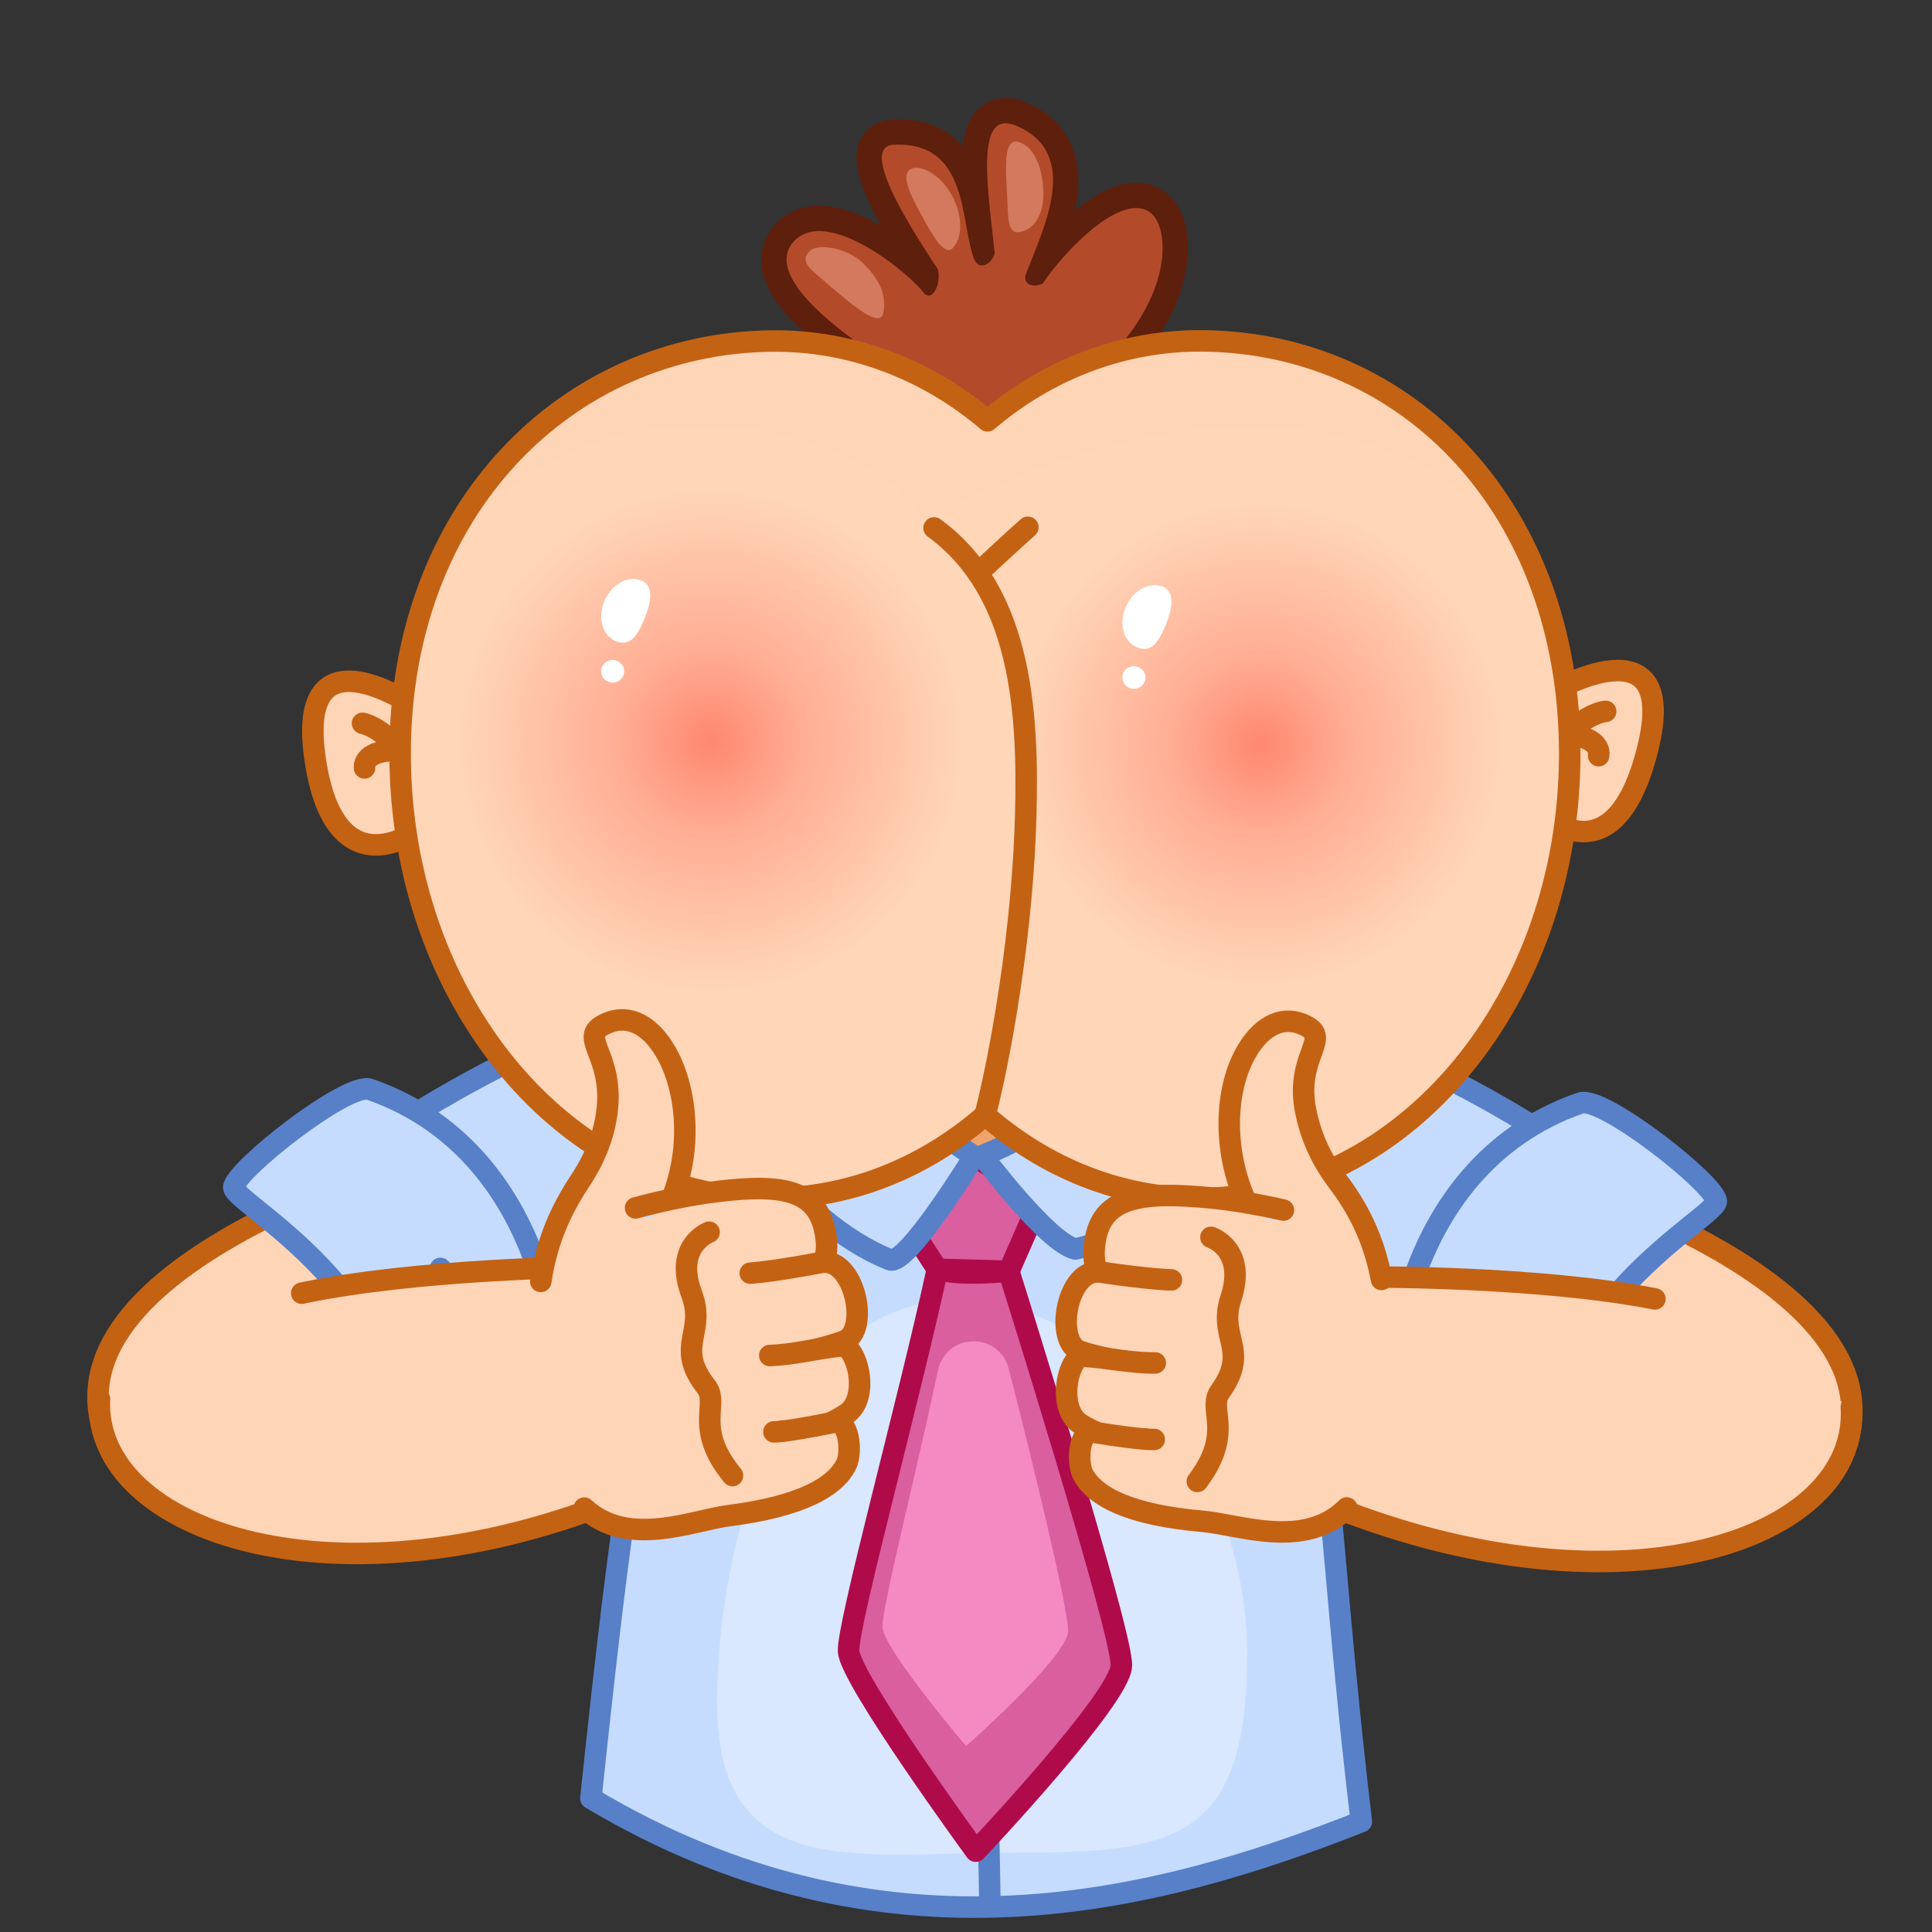 <svg xmlns="http://www.w3.org/2000/svg" xmlns:xlink="http://www.w3.org/1999/xlink" viewBox="0 0 512 512" width="512" height="512" preserveAspectRatio="xMidYMid meet" style="width: 100%; height: 100%; transform: translate3d(0px, 0px, 0px); content-visibility: visible;"><rect x="0" y="0" width="512" height="512" fill="#333333" stroke="none"/><defs><clipPath id="__lottie_element_248"><rect width="512" height="512" x="0" y="0"/></clipPath><radialGradient id="__lottie_element_281" spreadMethod="pad" gradientUnits="userSpaceOnUse" cx="76.786" cy="-6.956" r="67.318" fx="76.786" fy="-6.956"><stop offset="0%" stop-color="rgb(255,135,112)"/><stop offset="37%" stop-color="rgb(255,174,148)"/><stop offset="100%" stop-color="rgb(255,214,184)"/></radialGradient><radialGradient id="__lottie_element_282" spreadMethod="pad" gradientUnits="userSpaceOnUse" cx="-76.508" cy="-8.222" r="70.249" fx="-76.508" fy="-8.222"><stop offset="0%" stop-color="rgb(255,135,112)"/><stop offset="37%" stop-color="rgb(255,174,148)"/><stop offset="100%" stop-color="rgb(255,214,184)"/></radialGradient></defs><g clip-path="url(#__lottie_element_248)"><g transform="matrix(1,0,0,1,256,256)" opacity="1" style="display: block;"><g opacity="1" transform="matrix(1,0,0,1,0,0)"><path stroke-linecap="round" stroke-linejoin="miter" fill-opacity="0" stroke-miterlimit="4" stroke="rgb(249,223,33)" stroke-opacity="1" stroke-width="6" d="M0 0"/></g><g opacity="1" transform="matrix(1,0,0,1,0,0)"><path stroke-linecap="round" stroke-linejoin="miter" fill-opacity="0" stroke-miterlimit="4" stroke="rgb(249,223,33)" stroke-opacity="1" stroke-width="6" d="M0 0"/></g><g opacity="1" transform="matrix(1,0,0,1,0,0)"><path stroke-linecap="round" stroke-linejoin="miter" fill-opacity="0" stroke-miterlimit="4" stroke="rgb(249,223,33)" stroke-opacity="1" stroke-width="6" d="M0 0"/></g></g><g transform="matrix(1,0,0,1,256,256)" opacity="1" style="display: block;"><g opacity="1" transform="matrix(1,0,0,1,0,0)"><path stroke-linecap="round" stroke-linejoin="miter" fill-opacity="0" stroke-miterlimit="4" stroke="rgb(249,223,33)" stroke-opacity="1" stroke-width="6" d="M0 0"/></g><g opacity="1" transform="matrix(1,0,0,1,0,0)"><path stroke-linecap="round" stroke-linejoin="miter" fill-opacity="0" stroke-miterlimit="4" stroke="rgb(249,223,33)" stroke-opacity="1" stroke-width="6" d="M0 0"/></g><g opacity="1" transform="matrix(1,0,0,1,0,0)"><path stroke-linecap="round" stroke-linejoin="miter" fill-opacity="0" stroke-miterlimit="4" stroke="rgb(249,223,33)" stroke-opacity="1" stroke-width="6" d="M0 0"/></g></g><g transform="matrix(1,0,0,1,256,256)" opacity="1" style="display: block;"><g opacity="1" transform="matrix(1,0,0,1,0,0)"><path stroke-linecap="round" stroke-linejoin="miter" fill-opacity="0" stroke-miterlimit="4" stroke="rgb(249,223,33)" stroke-opacity="1" stroke-width="6" d="M0 0"/></g><g opacity="1" transform="matrix(1,0,0,1,0,0)"><path stroke-linecap="round" stroke-linejoin="miter" fill-opacity="0" stroke-miterlimit="4" stroke="rgb(249,223,33)" stroke-opacity="1" stroke-width="6" d="M0 0"/></g><g opacity="1" transform="matrix(1,0,0,1,0,0)"><path stroke-linecap="round" stroke-linejoin="miter" fill-opacity="0" stroke-miterlimit="4" stroke="rgb(249,223,33)" stroke-opacity="1" stroke-width="6" d="M0 0"/></g></g><g transform="matrix(1,0,0,1,256,256)" opacity="1" style="display: block;"><g opacity="1" transform="matrix(1,0,0,1,0,0)"><path stroke-linecap="round" stroke-linejoin="miter" fill-opacity="0" stroke-miterlimit="4" stroke="rgb(249,223,33)" stroke-opacity="1" stroke-width="6" d="M0 0"/></g><g opacity="1" transform="matrix(1,0,0,1,0,0)"><path stroke-linecap="round" stroke-linejoin="miter" fill-opacity="0" stroke-miterlimit="4" stroke="rgb(249,223,33)" stroke-opacity="1" stroke-width="6" d="M0 0"/></g><g opacity="1" transform="matrix(1,0,0,1,0,0)"><path stroke-linecap="round" stroke-linejoin="miter" fill-opacity="0" stroke-miterlimit="4" stroke="rgb(249,223,33)" stroke-opacity="1" stroke-width="6" d="M0 0"/></g></g><g transform="matrix(0.949,0.032,-0.032,0.949,-1.484,211.182)" opacity="1" style="display: block;"><g opacity="1" transform="matrix(1,0,0,1,85.547,160.302)"><path fill="rgb(255,213,184)" fill-opacity="1" d=" M49.261,-68.419 C49.261,-68.419 -70.547,-32.945 -48.252,17.736 C-25.958,68.418 70.547,-9.897 70.547,-9.897"/><path stroke-linecap="round" stroke-linejoin="round" fill-opacity="0" stroke="rgb(196,98,19)" stroke-opacity="1" stroke-width="6" d=" M49.261,-68.419 C49.261,-68.419 -70.547,-32.945 -48.252,17.736 C-25.958,68.418 70.547,-9.897 70.547,-9.897"/></g><g opacity="1" transform="matrix(1,0,0,1,187.293,96.677)"><path fill="rgb(198,220,255)" fill-opacity="1" d=" M37.084,17.156 C37.084,17.156 -54.196,81.677 -54.196,81.677 C-51.762,47.958 -64.311,22.801 -91.812,6.187 C-91.812,6.187 10.039,-81.677 91.813,-44.388"/><path stroke-linecap="round" stroke-linejoin="round" fill-opacity="0" stroke="rgb(87,128,200)" stroke-opacity="1" stroke-width="6" d=" M37.084,17.156 C37.084,17.156 -54.196,81.677 -54.196,81.677 C-51.762,47.958 -64.311,22.801 -91.812,6.187 C-91.812,6.187 10.039,-81.677 91.813,-44.388"/></g><g opacity="1" transform="matrix(1,0,0,1,118.298,136.8)"><path fill="rgb(198,220,255)" fill-opacity="1" d=" M-47.854,-30.118 C-47.877,-25.398 10.369,1.397 0.891,56.219 C4.841,60.697 35.372,42.786 41.624,32.897 C47.876,23.007 42.015,-42.376 -10.853,-58.756 C-17.12,-60.697 -47.831,-34.838 -47.854,-30.118z"/><path stroke-linecap="round" stroke-linejoin="round" fill-opacity="0" stroke="rgb(87,128,200)" stroke-opacity="1" stroke-width="6" d=" M-47.854,-30.118 C-47.877,-25.398 10.369,1.397 0.891,56.219 C4.841,60.697 35.372,42.786 41.624,32.897 C47.876,23.007 42.015,-42.376 -10.853,-58.756 C-17.12,-60.697 -47.831,-34.838 -47.854,-30.118z"/></g><g opacity="1" transform="matrix(1,0,0,1,139.879,154.248)"><path fill="rgb(198,220,255)" fill-opacity="1" d=" M0.767,26.923 C0.767,26.923 11.041,-4.859 -11.042,-26.924"/><path stroke-linecap="round" stroke-linejoin="round" fill-opacity="0" stroke="rgb(87,128,200)" stroke-opacity="1" stroke-width="6" d=" M0.767,26.923 C0.767,26.923 11.041,-4.859 -11.042,-26.924"/></g></g><g transform="matrix(0.949,-0.031,0.031,0.949,239.282,224.037)" opacity="1" style="display: block;"><g opacity="1" transform="matrix(1,0,0,1,208.558,160.302)"><path fill="rgb(255,213,184)" fill-opacity="1" d=" M-49.261,-68.419 C-49.261,-68.419 70.547,-32.945 48.253,17.736 C25.958,68.418 -70.547,-9.897 -70.547,-9.897"/><path stroke-linecap="round" stroke-linejoin="round" fill-opacity="0" stroke="rgb(196,98,19)" stroke-opacity="1" stroke-width="6" d=" M-49.261,-68.419 C-49.261,-68.419 70.547,-32.945 48.253,17.736 C25.958,68.418 -70.547,-9.897 -70.547,-9.897"/></g><g opacity="1" transform="matrix(1,0,0,1,106.812,96.677)"><path fill="rgb(198,220,255)" fill-opacity="1" d=" M-37.083,17.156 C-37.083,17.156 54.197,81.677 54.197,81.677 C51.764,47.958 64.312,22.801 91.813,6.187 C91.813,6.187 -10.039,-81.677 -91.813,-44.388"/><path stroke-linecap="round" stroke-linejoin="round" fill-opacity="0" stroke="rgb(87,128,200)" stroke-opacity="1" stroke-width="6" d=" M-37.083,17.156 C-37.083,17.156 54.197,81.677 54.197,81.677 C51.764,47.958 64.312,22.801 91.813,6.187 C91.813,6.187 -10.039,-81.677 -91.813,-44.388"/></g><g opacity="1" transform="matrix(1,0,0,1,175.807,136.8)"><path fill="rgb(198,220,255)" fill-opacity="1" d=" M47.855,-30.118 C47.877,-25.397 -10.367,1.396 -0.889,56.219 C-4.839,60.697 -35.372,42.785 -41.624,32.896 C-47.876,23.006 -42.015,-42.376 10.853,-58.757 C17.12,-60.698 47.832,-34.838 47.855,-30.118z"/><path stroke-linecap="round" stroke-linejoin="round" fill-opacity="0" stroke="rgb(87,128,200)" stroke-opacity="1" stroke-width="6" d=" M47.855,-30.118 C47.877,-25.397 -10.367,1.396 -0.889,56.219 C-4.839,60.697 -35.372,42.785 -41.624,32.896 C-47.876,23.006 -42.015,-42.376 10.853,-58.757 C17.12,-60.698 47.832,-34.838 47.855,-30.118z"/></g><g opacity="1" transform="matrix(1,0,0,1,154.226,154.248)"><path fill="rgb(198,220,255)" fill-opacity="1" d=" M-0.767,26.924 C-0.767,26.924 -11.041,-4.858 11.042,-26.923"/><path stroke-linecap="round" stroke-linejoin="round" fill-opacity="0" stroke="rgb(87,128,200)" stroke-opacity="1" stroke-width="6" d=" M-0.767,26.924 C-0.767,26.924 -11.041,-4.858 11.042,-26.923"/></g></g><g transform="matrix(0.95,0,0,0.95,142.34,288.271)" opacity="1" style="display: block;"><g opacity="1" transform="matrix(1,0,0,1,123.671,41.413)"><path fill="rgb(198,220,255)" fill-opacity="1" d=" M-89.559,31.222 C-89.559,31.222 -78.723,-50.15 -78.723,-50.15 C-44.74,-84.621 -24.861,-86.857 2.659,-87.386 C38.041,-88.066 78.927,-15.077 82.759,12.065 C82.759,12.065 91.152,33.369 91.152,33.369"/></g><g opacity="1" transform="matrix(1,0,0,1,122.462,149.839)"><path fill="rgb(198,220,255)" fill-opacity="1" d=" M84.1,-97.438 C100.036,-66.025 96.749,-35.201 107.462,54.867 C50.197,77.516 -25.293,97.407 -107.462,48.363 C-98.629,-35.718 -94.318,-59.496 -85.404,-99.88"/><path stroke-linecap="round" stroke-linejoin="round" fill-opacity="0" stroke="rgb(87,128,200)" stroke-opacity="1" stroke-width="6" d=" M84.1,-97.438 C100.036,-66.025 96.749,-35.201 107.462,54.867 C50.197,77.516 -25.293,97.407 -107.462,48.363 C-98.629,-35.718 -94.318,-59.496 -85.404,-99.88"/></g><g opacity="1" transform="matrix(1,0,0,1,124.098,142.308)"><path fill="rgb(217,231,255)" fill-opacity="1" d=" M73.974,15.893 C73.87,66.868 54.697,71.141 10.13,71.049 C-34.437,70.958 -74,80.011 -73.895,29.035 C-73.79,-21.939 -52.085,-83.03 -7.518,-82.939 C37.048,-82.847 74.079,-35.082 73.974,15.893z"/></g><g opacity="1" transform="matrix(1,0,0,1,125.428,181.944)"><path fill="rgb(198,220,255)" fill-opacity="1" d=" M-2.725,-153.048 C-2.725,-153.048 0.869,44.836 0.869,44.836"/><path stroke-linecap="round" stroke-linejoin="round" fill-opacity="0" stroke="rgb(87,128,200)" stroke-opacity="1" stroke-width="6" d=" M-2.725,-153.048 C-2.725,-153.048 0.869,44.836 0.869,44.836"/></g></g><g transform="matrix(0.95,0,0,0.95,210.362,292.205)" opacity="1" style="display: block;"><g opacity="1" transform="matrix(1,0,0,1,53.374,127.657)"><path fill="rgb(217,95,159)" fill-opacity="1" d=" M-13.327,-81.159 C-21.371,-44.091 -38.374,17.735 -38.087,25.35 C-37.801,32.965 -2.607,81.159 -2.607,81.159 C-2.607,81.159 37.645,38.591 38.009,29.41 C38.374,20.23 6.612,-80.605 6.612,-80.605 C-1.014,-80.019 -8.245,-79.746 -13.327,-81.159z"/><path stroke-linecap="round" stroke-linejoin="round" fill-opacity="0" stroke="rgb(175,11,74)" stroke-opacity="1" stroke-width="6" d=" M-13.327,-81.159 C-21.371,-44.091 -38.374,17.735 -38.087,25.35 C-37.801,32.965 -2.607,81.159 -2.607,81.159 C-2.607,81.159 37.645,38.591 38.009,29.41 C38.374,20.23 6.612,-80.605 6.612,-80.605 C-1.014,-80.019 -8.245,-79.746 -13.327,-81.159z"/></g><g opacity="1" transform="matrix(1,0,0,1,49.345,31.026)"><path fill="rgb(217,95,159)" fill-opacity="1" d=" M-19.639,-0.575 C-19.639,-0.575 -9.298,15.473 -9.298,15.473 C-9.298,15.473 10.641,16.026 10.641,16.026 C10.641,16.026 19.639,-4.491 19.639,-4.491 C19.639,-4.491 0.955,-16.026 0.955,-16.026 C0.955,-16.026 -19.639,-0.575 -19.639,-0.575z"/><path stroke-linecap="round" stroke-linejoin="round" fill-opacity="0" stroke="rgb(175,11,74)" stroke-opacity="1" stroke-width="6" d=" M-19.639,-0.575 C-19.639,-0.575 -9.298,15.473 -9.298,15.473 C-9.298,15.473 10.641,16.026 10.641,16.026 C10.641,16.026 19.639,-4.491 19.639,-4.491 C19.639,-4.491 0.955,-16.026 0.955,-16.026 C0.955,-16.026 -19.639,-0.575 -19.639,-0.575z"/></g><g opacity="1" transform="matrix(1,0,0,1,50.647,123.027)"><path fill="rgb(245,137,194)" fill-opacity="1" d=" M-0.638,-56.441 C-5.349,-56.427 -9.401,-53.137 -10.382,-48.531 C-17.167,-16.691 -26.105,17.867 -25.9,23.333 C-25.673,29.341 -2.596,56.467 -2.596,56.467 C-2.596,56.467 25.581,31.697 25.869,24.454 C26.105,18.481 15.219,-25.814 9.26,-48.943 C8.117,-53.378 4.105,-56.467 -0.475,-56.442 C-0.53,-56.442 -0.584,-56.441 -0.638,-56.441z"/></g></g><g transform="matrix(0.95,0,0,0.95,170.688,244.336)" opacity="1" style="display: block;"><g opacity="1" transform="matrix(1,0,0,1,95.312,37.4)"><path fill="rgb(239,164,109)" fill-opacity="1" d=" M30.081,27.6 C30.081,27.6 -30.207,27.477 -30.207,27.477 C-30.207,27.477 -30.081,-27.6 -30.081,-27.6 C-30.081,-27.6 30.207,-27.475 30.207,-27.475 C30.207,-27.475 30.081,27.6 30.081,27.6z"/></g><g opacity="1" transform="matrix(1,0,0,1,53.531,55.552)"><path fill="rgb(198,220,255)" fill-opacity="1" d=" M8.469,-40.552 C2.569,-16.447 20.638,-2.082 38.531,9.836 C38.531,9.836 19.757,40.552 15.038,38.667 C-10.531,28.448 -38.531,-6.552 -27.531,-30.552 C-27.531,-30.552 8.469,-40.552 8.469,-40.552z"/><path stroke-linecap="round" stroke-linejoin="round" fill-opacity="0" stroke="rgb(87,128,200)" stroke-opacity="1" stroke-width="6" d=" M8.469,-40.552 C2.569,-16.447 20.638,-2.082 38.531,9.836 C38.531,9.836 19.757,40.552 15.038,38.667 C-10.531,28.448 -38.531,-6.552 -27.531,-30.552 C-27.531,-30.552 8.469,-40.552 8.469,-40.552z"/></g><g opacity="1" transform="matrix(1,0,0,1,130.669,53.612)"><path fill="rgb(198,220,255)" fill-opacity="1" d=" M-10.337,37.613 C-18.148,35.869 -36.331,11.577 -36.331,11.577 C-12.436,2.005 2.187,-12.56 -2.669,-37.613 C-2.669,-37.613 36.331,-29.613 36.331,-29.613 C36.331,-29.613 31.331,28.388 -10.337,37.613z"/><path stroke-linecap="round" stroke-linejoin="round" fill-opacity="0" stroke="rgb(87,128,200)" stroke-opacity="1" stroke-width="6" d=" M-10.337,37.613 C-18.148,35.869 -36.331,11.577 -36.331,11.577 C-12.436,2.005 2.187,-12.56 -2.669,-37.613 C-2.669,-37.613 36.331,-29.613 36.331,-29.613 C36.331,-29.613 31.331,28.388 -10.337,37.613z"/></g></g><g transform="matrix(1.104,-0.177,0.177,1.104,211.086,323.092)" opacity="1" style="display: block;"><g opacity="0" transform="matrix(1,0,0,1,-13.326,-40.837)"><path stroke-linecap="butt" stroke-linejoin="miter" fill-opacity="0" stroke-miterlimit="4" stroke="rgb(94,31,12)" stroke-opacity="1" stroke-width="12" d=" M180.614,-126.788 C194.967,-114.07 205.878,-97.47 208.312,-75.228 C209.198,-71.472 208.994,-61.329 209.649,-57.3 C209.886,-55.84 209.716,-67.854 207.906,-75.387 C204.835,-88.169 206.88,-100.915 180.757,-126.32 C149.995,-156.236 109.349,-142.741 115.845,-144.766 C123.831,-147.256 154.202,-150.19 180.614,-126.788z"/></g><g opacity="0" transform="matrix(1,0,0,1,-13.326,-40.837)"><path stroke-linecap="butt" stroke-linejoin="miter" fill-opacity="0" stroke-miterlimit="4" stroke="rgb(94,31,12)" stroke-opacity="1" stroke-width="12" d=" M31.725,-162.514 C12.975,-164.264 -23.069,-157.132 -43.637,-123.495 C-49.597,-113.748 -51.981,-107.709 -52.171,-105.451 C-52.653,-99.716 -48.543,-114.48 -43.034,-123.351 C-39.023,-129.81 -16.373,-165.373 31.665,-162.402 C66.435,-160.251 82.326,-138.747 76.621,-144.309 C67.341,-153.355 50.475,-160.764 31.725,-162.514z"/></g><g opacity="1" transform="matrix(0.191,-0.982,0.982,0.191,248.711,-98.867)"><g opacity="1" transform="matrix(1,0,0,1,0,0)"><path stroke-linecap="butt" stroke-linejoin="miter" fill-opacity="0" stroke-miterlimit="4" stroke="rgb(94,31,12)" stroke-opacity="1" stroke-width="12" d=" M87,-233.5 C75.325,-243.456 54.41,-203.065 49.41,-192.815 C44.41,-182.565 48.46,-178.665 53.21,-177.165 C55.398,-176.474 65.319,-182.609 74.037,-188.276 C84.248,-194.913 87.537,-202.236 83.117,-199.768 C78.951,-197.442 73.271,-200.226 75.947,-202.385 C80.563,-206.11 95.78,-226.013 87,-233.5z"/></g></g><g opacity="1" transform="matrix(0.191,-0.982,0.982,0.191,245.456,-77.783)"><g opacity="1" transform="matrix(1,0,0,1,0,0)"><path stroke-linecap="butt" stroke-linejoin="miter" fill-opacity="0" stroke-miterlimit="4" stroke="rgb(94,31,12)" stroke-opacity="1" stroke-width="12" d=" M132.015,-211.356 C131.267,-220.936 107.153,-203.342 93.903,-193.342 C80.653,-183.342 70.557,-182.129 73.807,-177.629 C75.043,-175.917 89.372,-176.116 95.07,-178.65 C99.514,-180.626 113.831,-186.015 108.528,-186.358 C104.504,-186.618 102.729,-190.175 105.394,-191.386 C113.644,-195.136 133.421,-193.354 132.015,-211.356z"/></g></g><g opacity="1" transform="matrix(0.156,-0.988,0.988,0.156,234.798,-63.542)"><g opacity="1" transform="matrix(1,0,0,1,0,0)"><path stroke-linecap="butt" stroke-linejoin="miter" fill-opacity="0" stroke-miterlimit="4" stroke="rgb(94,31,12)" stroke-opacity="1" stroke-width="12" d=" M117.913,-173.806 C102.913,-174.306 91.679,-177.125 92.65,-173.494 C96.087,-160.64 129.981,-154.69 123.082,-161.807 C120.892,-164.067 121.374,-168.29 124.7,-166.988 C135.954,-162.583 152.824,-154.158 159.5,-169 C165.378,-182.068 132.913,-173.306 117.913,-173.806z"/></g></g><g opacity="1" transform="matrix(1,0,0,1,0,0)"><path stroke-linecap="butt" stroke-linejoin="miter" fill-opacity="0" stroke-miterlimit="4" stroke="rgb(94,31,12)" stroke-opacity="1" stroke-width="12" d=" M119.882,-222.917 C113.118,-227.753 97.054,-214.978 91.423,-208.277 C82.807,-198.024 71.67,-184.185 74.237,-181.953 C79.532,-177.349 98.299,-183.925 107.975,-191.885 C111.512,-194.794 114.304,-197.818 116.45,-200.791 C118.225,-203.249 119.558,-205.673 120.505,-207.971 C123.419,-215.044 122.673,-220.921 119.882,-222.917z"/></g></g><g transform="matrix(1.104,-0.177,0.177,1.104,211.086,323.092)" opacity="1" style="display: block;"><g opacity="0" transform="matrix(1,0,0,1,-13.326,-40.837)"><path fill="rgb(179,75,43)" fill-opacity="1" d=" M180.614,-126.788 C194.967,-114.07 205.878,-97.47 208.312,-75.228 C209.198,-71.472 208.994,-61.329 209.649,-57.3 C209.886,-55.84 209.716,-67.854 207.906,-75.387 C204.835,-88.169 206.88,-100.915 180.757,-126.32 C149.995,-156.236 109.349,-142.741 115.845,-144.766 C123.831,-147.256 154.202,-150.19 180.614,-126.788z"/></g><g opacity="0" transform="matrix(1,0,0,1,-13.326,-40.837)"><path fill="rgb(179,75,43)" fill-opacity="1" d=" M31.725,-162.514 C12.975,-164.264 -23.069,-157.132 -43.637,-123.495 C-49.597,-113.748 -51.981,-107.709 -52.171,-105.451 C-52.653,-99.716 -48.543,-114.48 -43.034,-123.351 C-39.023,-129.81 -16.373,-165.373 31.665,-162.402 C66.435,-160.251 82.326,-138.747 76.621,-144.309 C67.341,-153.355 50.475,-160.764 31.725,-162.514z"/></g><g opacity="1" transform="matrix(0.191,-0.982,0.982,0.191,248.711,-98.867)"><g opacity="1" transform="matrix(1,0,0,1,0,0)"><path fill="rgb(179,75,43)" fill-opacity="1" d=" M87,-233.5 C75.325,-243.456 54.41,-203.065 49.41,-192.815 C44.41,-182.565 48.46,-178.665 53.21,-177.165 C55.398,-176.474 65.319,-182.609 74.037,-188.276 C84.248,-194.913 87.537,-202.236 83.117,-199.768 C78.951,-197.442 73.271,-200.226 75.947,-202.385 C80.563,-206.11 95.78,-226.013 87,-233.5z"/></g><g opacity="1" transform="matrix(1,0,0,1,72.817,-214.52)"><path fill="rgb(211,121,93)" fill-opacity="1" d=" M10.133,-3.038 C6.231,1.552 2.364,3.495 -2.004,2.803 C-5.258,2.288 -1.967,-2.653 2.914,-8.738 C7.795,-14.823 9.134,-17.348 11.77,-15.371 C14.407,-13.393 12.708,-6.067 10.133,-3.038z"/></g></g><g opacity="1" transform="matrix(0.191,-0.982,0.982,0.191,245.456,-77.783)"><g opacity="1" transform="matrix(1,0,0,1,0,0)"><path fill="rgb(179,75,43)" fill-opacity="1" d=" M132.015,-211.356 C131.267,-220.936 107.153,-203.342 93.903,-193.342 C80.653,-183.342 70.557,-182.129 73.807,-177.629 C75.043,-175.917 89.372,-176.116 95.07,-178.65 C99.514,-180.626 113.831,-186.015 108.528,-186.358 C104.504,-186.618 102.729,-190.175 105.394,-191.386 C113.644,-195.136 133.421,-193.354 132.015,-211.356z"/></g><g opacity="1" transform="matrix(1,0,0,1,107.176,-203.391)"><path fill="rgb(211,121,93)" fill-opacity="1" d=" M13.638,5.938 C9.157,8.768 3.762,9.212 0.904,6.852 C-1.54,4.834 4.447,1.427 8.692,-1.083 C12.31,-3.222 17.906,-6.523 19.302,-3.623 C20.289,-1.572 18.53,2.848 13.638,5.938z"/></g></g><g opacity="1" transform="matrix(0.156,-0.988,0.988,0.156,234.798,-63.542)"><g opacity="1" transform="matrix(1,0,0,1,0,0)"><path fill="rgb(179,75,43)" fill-opacity="1" d=" M117.913,-173.806 C102.913,-174.306 91.679,-177.125 92.65,-173.494 C96.087,-160.64 129.981,-154.69 123.082,-161.807 C120.892,-164.067 121.374,-168.29 124.7,-166.988 C135.954,-162.583 152.824,-154.158 159.5,-169 C165.378,-182.068 132.913,-173.306 117.913,-173.806z"/></g><g opacity="1" transform="matrix(1,0,0,1,133.405,-173.599)"><path fill="rgb(211,121,93)" fill-opacity="1" d=" M12.2,10.615 C4.756,11.366 1.363,8.026 0.999,4.959 C0.635,1.892 4.969,2.441 11.2,2.043 C19.508,1.512 23.295,2.102 22.297,5.024 C21.437,7.541 18.568,9.972 12.2,10.615z"/></g></g><g opacity="1" transform="matrix(1,0,0,1,0,0)"><path fill="rgb(179,75,43)" fill-opacity="1" d=" M119.882,-222.917 C113.118,-227.753 97.054,-214.978 91.423,-208.277 C82.807,-198.024 71.67,-184.185 74.237,-181.953 C79.532,-177.349 98.299,-183.925 107.975,-191.885 C111.512,-194.794 114.304,-197.818 116.45,-200.791 C118.225,-203.249 119.558,-205.673 120.505,-207.971 C123.419,-215.044 122.673,-220.921 119.882,-222.917z"/></g></g><g transform="matrix(0.95,-0.002,0.002,0.95,394.503,148.925)" opacity="1" style="display: block;"><g opacity="1" transform="matrix(1,0,0,1,34.315,52.252)"><path fill="rgb(255,213,184)" fill-opacity="1" d=" M-17.259,-15.66 C-17.259,-15.66 -24.842,-11.616 -27.41,-1.188 C-29.978,9.24 -19.315,18.079 -19.315,18.079 C-19.315,18.079 0.562,37.252 9.939,0 C19.315,-37.252 -17.259,-15.66 -17.259,-15.66z"/></g><g opacity="1" transform="matrix(1,0,0,1,34.315,52.252)"><path stroke-linecap="round" stroke-linejoin="round" fill-opacity="0" stroke="rgb(196,98,19)" stroke-opacity="1" stroke-width="6" d=" M-17.259,-15.66 C-17.259,-15.66 19.315,-37.252 9.939,0 C0.562,37.252 -19.315,18.079 -19.315,18.079"/></g><g opacity="1" transform="matrix(1,0,0,1,24.62,47.067)"><path fill="rgb(255,213,184)" fill-opacity="1" d=" M-7.945,5.321 C-7.945,5.321 1.376,-4.614 7.945,-5.321"/><path stroke-linecap="round" stroke-linejoin="round" fill-opacity="0" stroke="rgb(196,98,19)" stroke-opacity="1" stroke-width="6" d=" M-7.945,5.321 C-7.945,5.321 1.376,-4.614 7.945,-5.321"/></g><g opacity="1" transform="matrix(1,0,0,1,27.542,51.235)"><path fill="rgb(255,213,184)" fill-opacity="1" d=" M3.031,2.869 C3.031,2.869 4.26,-1.679 -4.259,-2.869"/><path stroke-linecap="round" stroke-linejoin="round" fill-opacity="0" stroke="rgb(196,98,19)" stroke-opacity="1" stroke-width="6" d=" M3.031,2.869 C3.031,2.869 4.26,-1.679 -4.259,-2.869"/></g></g><g transform="matrix(0.95,-0.002,0.002,0.95,64.232,150.09)" opacity="1" style="display: block;"><g opacity="1" transform="matrix(1,0,0,1,32.535,52.9)"><path fill="rgb(255,213,184)" fill-opacity="1" d=" M17.535,-12.364 C17.535,-12.364 -17.535,-37.9 -12.476,-0.001 C-7.417,37.899 15.473,21.225 15.473,21.225 C15.473,21.225 28.997,13.852 29.497,6.352 C29.997,-1.148 17.535,-12.364 17.535,-12.364z"/></g><g opacity="1" transform="matrix(1,0,0,1,32.535,52.9)"><path stroke-linecap="round" stroke-linejoin="round" fill-opacity="0" stroke="rgb(196,98,19)" stroke-opacity="1" stroke-width="6" d=" M17.535,-12.364 C17.535,-12.364 -17.535,-37.9 -12.476,-0.001 C-7.417,37.899 15.473,21.225 15.473,21.225"/></g><g opacity="1" transform="matrix(1,0,0,1,40.965,50.024)"><path fill="rgb(255,213,184)" fill-opacity="1" d=" M7.54,6.17 C7.54,6.17 -0.849,-4.718 -7.54,-6.17"/><path stroke-linecap="round" stroke-linejoin="round" fill-opacity="0" stroke="rgb(196,98,19)" stroke-opacity="1" stroke-width="6" d=" M7.54,6.17 C7.54,6.17 -0.849,-4.718 -7.54,-6.17"/></g><g opacity="1" transform="matrix(1,0,0,1,37.714,53.879)"><path fill="rgb(255,213,184)" fill-opacity="1" d=" M-3.765,2.418 C-3.765,2.418 -4.47,-2.218 4.47,-2.418"/><path stroke-linecap="round" stroke-linejoin="round" fill-opacity="0" stroke="rgb(196,98,19)" stroke-opacity="1" stroke-width="6" d=" M-3.765,2.418 C-3.765,2.418 -4.47,-2.218 4.47,-2.418"/></g></g><g transform="matrix(0.95,-0.002,0.002,0.95,91.393,76.348)" opacity="1" style="display: block;"><g opacity="1" transform="matrix(1,0,0,1,178.276,134.77)"><path fill="rgb(255,213,184)" fill-opacity="1" d=" M61.275,-119.538 C38.914,-119.862 17.756,-111.719 0.907,-97.357 C-15.586,-111.667 -36.983,-119.971 -59.347,-119.75 C-116.278,-119.185 -162.993,-73.384 -163.135,-4.867 C-163.276,63.649 -117.215,119.287 -60.254,119.405 C-37.873,119.45 -16.976,110.915 -0.162,96.306 C16.593,110.985 37.361,119.606 59.742,119.652 C116.703,119.77 162.994,64.321 163.135,-4.195 C163.276,-72.711 118.229,-118.706 61.275,-119.538z"/></g><g opacity="1" transform="matrix(1,0,0,1,178.276,134.77)"><path fill="url(#__lottie_element_281)" fill-opacity="1" d=" M-14.97,-69.85 C-34.246,-58.656 -47.331,58.065 -0.162,96.306 C16.593,110.985 37.361,119.606 59.742,119.652 C116.703,119.77 163.034,64.321 163.135,-4.195 C163.287,-107.659 59.905,-113.33 -14.97,-69.85z"/></g><g opacity="1" transform="matrix(1,0,0,1,178.276,134.77)"><path fill="url(#__lottie_element_282)" fill-opacity="1" d=" M-14.966,-68.088 C-39.884,-108.304 -161.213,-119.159 -163.135,-4.867 C-164.287,63.639 -117.215,119.287 -60.254,119.405 C-37.873,119.45 -16.976,110.915 -0.162,96.306 C6.784,66.609 29.124,-44.471 -14.966,-68.088z"/></g><g opacity="1" transform="matrix(1,0,0,1,0,0)"><path stroke-linecap="round" stroke-linejoin="miter" fill-opacity="0" stroke-miterlimit="4" stroke="rgb(196,98,19)" stroke-opacity="1" stroke-width="6" d=" M164.22,67.254 C188.535,85.022 190.521,118.446 189.604,148.074 C188.414,186.543 180.344,223.243 178.045,231.211"/></g><g opacity="1" transform="matrix(1,0,0,1,178.276,134.77)"><path stroke-linecap="round" stroke-linejoin="round" fill-opacity="0" stroke="rgb(196,98,19)" stroke-opacity="1" stroke-width="6" d=" M61.275,-119.538 C38.914,-119.865 17.732,-111.673 0.907,-97.357 C-15.588,-111.528 -36.857,-119.996 -59.347,-119.75 C-116.263,-119.165 -162.993,-73.384 -163.135,-4.867 C-163.276,63.649 -117.215,119.287 -60.254,119.405 C-37.873,119.45 -16.976,110.915 -0.162,96.306 C16.593,110.985 37.361,119.606 59.742,119.652 C116.703,119.77 162.994,64.321 163.135,-4.195 C163.276,-72.711 118.183,-118.707 61.275,-119.538z"/></g><g opacity="1" transform="matrix(1,0,0,1,0,0)"><path stroke-linecap="round" stroke-linejoin="miter" fill-opacity="0" stroke-miterlimit="4" stroke="rgb(196,98,19)" stroke-opacity="1" stroke-width="6" d=" M190.382,67.131 C186.301,70.697 177.44,78.946 177.44,78.946"/></g></g><g style="display: none;" transform="matrix(1.091,-0.231,0.237,1.028,211.358,339.192)" opacity="0.002"><g opacity="0.002" transform="matrix(1,0,0,1,-13.326,-40.837)"><path stroke-linecap="butt" stroke-linejoin="miter" fill-opacity="0" stroke-miterlimit="4" stroke="rgb(94,31,12)" stroke-opacity="1" stroke-width="6" d=" M176.339,-138.232 C191.272,-126.402 203.767,-108.453 209.391,-81.687 C210.687,-75.173 209.861,-66.107 210.147,-63.863 C210.022,-61.189 211.312,-73.982 209.423,-81.495 C205.463,-97.185 203.411,-113.956 176.274,-138.12 C146.356,-164.857 107.852,-157.988 114.904,-157.912 C121.254,-161.1 152.578,-158.161 176.339,-138.232z"/></g><g opacity="0" transform="matrix(1,0,0,1,-13.326,-40.837)"><path stroke-linecap="butt" stroke-linejoin="miter" fill-opacity="0" stroke-miterlimit="4" stroke="rgb(94,31,12)" stroke-opacity="1" stroke-width="6" d=" M68.694,-174.751 C49.87,-175.293 7.601,-171.703 -25.097,-131.491 C-34.847,-119.741 -39.4,-109.566 -40.356,-108.036 C-44.611,-101.228 -29.836,-125.233 -25.057,-131.147 C-6.757,-153.792 21.719,-174.653 64.969,-167.74 C84.64,-164.596 91.917,-156.264 104.931,-166.13 C113.688,-172.769 88.631,-174.177 68.694,-174.751z"/></g><g opacity="1" transform="matrix(0.447,-0.895,0.895,0.447,259.403,-68.959)"><g opacity="1" transform="matrix(1,0,0,1,0,0)"><path stroke-linecap="butt" stroke-linejoin="miter" fill-opacity="0" stroke-miterlimit="4" stroke="rgb(94,31,12)" stroke-opacity="1" stroke-width="12" d=" M80.579,-220.438 C66.793,-235.153 39.046,-221.475 35.095,-210.347 C32.437,-203.349 36.509,-201.264 40.399,-199.09 C42.77,-197.828 45.376,-194.965 48.235,-196.068 C51.185,-195.886 54.076,-195.561 57.696,-196.728 C60.838,-197.739 63.916,-198.368 70.59,-199.561 C82.687,-204.798 92.035,-208.224 80.579,-220.438z"/></g></g><g opacity="1" transform="matrix(-0.049,-0.999,0.999,-0.049,289.885,-136.288)"><g opacity="1" transform="matrix(1,0,0,1,0,0)"><path stroke-linecap="butt" stroke-linejoin="miter" fill-opacity="0" stroke-miterlimit="4" stroke="rgb(94,31,12)" stroke-opacity="1" stroke-width="12" d=" M125.248,-202.837 C119.143,-220.23 79.911,-216.076 68.34,-207.129 C57.702,-198.905 73.541,-197.966 75.366,-192.364 C76.305,-190.045 74.891,-192.284 82.027,-192.904 C90.503,-192.311 92.207,-193.097 88.679,-193.775 C84.103,-194.719 89.875,-189.327 92.885,-190.276 C103.675,-193.014 131.578,-184.046 125.248,-202.837z"/></g></g><g opacity="1" transform="matrix(-0.664,-0.748,0.748,-0.664,281.835,-248.622)"><g opacity="1" transform="matrix(1,0,0,1,0,0)"><path stroke-linecap="butt" stroke-linejoin="miter" fill-opacity="0" stroke-miterlimit="4" stroke="rgb(94,31,12)" stroke-opacity="1" stroke-width="12" d=" M110.028,-189.773 C97.843,-190.544 90.969,-188.609 90.524,-187.024 C79.315,-176.458 93.93,-174.185 97.999,-174.42 C98.961,-172.391 101.703,-173.072 104.16,-172.283 C112.049,-169.742 141.775,-152.717 142.734,-166.915 C143.693,-181.113 122.213,-189.001 110.028,-189.773z"/></g></g><g opacity="1" transform="matrix(0.394,-0.919,0.919,0.394,235.528,-43.094)"><path stroke-linecap="butt" stroke-linejoin="miter" fill-opacity="0" stroke-miterlimit="4" stroke="rgb(94,31,12)" stroke-opacity="1" stroke-width="12" d=" M124.851,-216.308 C119.519,-222.207 92.531,-208.382 86.044,-201.91 C81.454,-196.286 75.63,-200.716 77.658,-195.193 C81.159,-180.216 84.422,-188.504 90.78,-190.835 C97.677,-192.11 103.216,-194.024 104.058,-195.35 C110.096,-196.374 112.898,-198.203 114.546,-199.836 C121.361,-206.487 129.722,-210.509 124.851,-216.308z"/></g></g><g style="display: none;" transform="matrix(1.091,-0.231,0.237,1.028,211.358,339.192)" opacity="0.002"><g opacity="1" transform="matrix(1,0,0,1,0,0)"><path stroke-linecap="butt" stroke-linejoin="miter" fill-opacity="0" stroke-miterlimit="4" stroke="rgb(255,255,255)" stroke-opacity="1" stroke-width="6" d="M0 0"/></g><g opacity="1" transform="matrix(1,0,0,1,0,0)"><path stroke-linecap="butt" stroke-linejoin="miter" fill-opacity="0" stroke-miterlimit="4" stroke="rgb(255,255,255)" stroke-opacity="1" stroke-width="6" d="M0 0"/></g><g opacity="0.002" transform="matrix(1,0,0,1,-13.326,-40.837)"><path fill="rgb(179,75,43)" fill-opacity="1" d=" M176.339,-138.232 C191.272,-126.402 203.767,-108.453 209.391,-81.687 C210.687,-75.173 209.861,-66.107 210.147,-63.863 C210.022,-61.189 211.312,-73.982 209.423,-81.495 C205.463,-97.185 203.411,-113.956 176.274,-138.12 C146.356,-164.857 107.852,-157.988 114.904,-157.912 C121.254,-161.1 152.578,-158.161 176.339,-138.232z"/></g><g opacity="0" transform="matrix(1,0,0,1,-13.326,-40.837)"><path fill="rgb(179,75,43)" fill-opacity="1" d=" M68.694,-174.751 C49.87,-175.293 7.601,-171.703 -25.097,-131.491 C-34.847,-119.741 -39.4,-109.566 -40.356,-108.036 C-44.611,-101.228 -29.836,-125.233 -25.057,-131.147 C-6.757,-153.792 21.719,-174.653 64.969,-167.74 C84.64,-164.596 91.917,-156.264 104.931,-166.13 C113.688,-172.769 88.631,-174.177 68.694,-174.751z"/></g><g opacity="1" transform="matrix(0.447,-0.895,0.895,0.447,259.403,-68.959)"><g opacity="1" transform="matrix(1,0,0,1,0,0)"><path fill="rgb(179,75,43)" fill-opacity="1" d=" M80.579,-220.438 C66.793,-235.153 39.046,-221.475 35.095,-210.347 C32.437,-203.349 36.509,-201.264 40.399,-199.09 C42.77,-197.828 45.376,-194.965 48.235,-196.068 C51.185,-195.886 54.076,-195.561 57.696,-196.728 C60.838,-197.739 63.916,-198.368 70.59,-199.561 C82.687,-204.798 92.035,-208.224 80.579,-220.438z"/></g><g opacity="1" transform="matrix(1,0,0,1,72.817,-214.52)"><path fill="rgb(211,121,93)" fill-opacity="1" d=" M-1.364,-1.247 C-7.323,0.401 -12.871,0.072 -14.021,-2.925 C-15.171,-5.922 -11.271,-9.687 -5.312,-11.336 C0.647,-12.986 6.409,-11.895 7.559,-8.897 C8.709,-5.9 4.596,-2.895 -1.364,-1.247z"/></g></g><g opacity="1" transform="matrix(-0.049,-0.999,0.999,-0.049,289.885,-136.288)"><g opacity="1" transform="matrix(1,0,0,1,0,0)"><path fill="rgb(179,75,43)" fill-opacity="1" d=" M125.248,-202.837 C119.143,-220.23 79.911,-216.076 68.34,-207.129 C57.702,-198.905 73.541,-197.966 75.366,-192.364 C76.305,-190.045 74.891,-192.284 82.027,-192.904 C90.503,-192.311 92.207,-193.097 88.679,-193.775 C84.103,-194.719 89.875,-189.327 92.885,-190.276 C103.675,-193.014 131.578,-184.046 125.248,-202.837z"/></g><g opacity="1" transform="matrix(1,0,0,1,107.176,-203.391)"><path fill="rgb(211,121,93)" fill-opacity="1" d=" M-6.061,14.473 C-11.91,17.302 -16.873,18.441 -18.63,15.766 C-20.387,13.089 -16.909,9.743 -11.06,6.913 C-5.211,4.083 0.58,3.652 2.337,6.328 C4.094,9.004 -0.211,11.644 -6.061,14.473z"/></g></g><g opacity="1" transform="matrix(-0.664,-0.748,0.748,-0.664,281.835,-248.622)"><g opacity="1" transform="matrix(1,0,0,1,0,0)"><path fill="rgb(179,75,43)" fill-opacity="1" d=" M110.028,-189.773 C97.843,-190.544 90.969,-188.609 90.524,-187.024 C79.315,-176.458 93.93,-174.185 97.999,-174.42 C98.961,-172.391 101.703,-173.072 104.16,-172.283 C112.049,-169.742 141.775,-152.717 142.734,-166.915 C143.693,-181.113 122.213,-189.001 110.028,-189.773z"/></g><g opacity="1" transform="matrix(1,0,0,1,133.405,-173.599)"><path fill="rgb(211,121,93)" fill-opacity="1" d=" M-8.473,4.211 C-14.569,1.362 -18.56,-2.63 -17.527,-5.508 C-16.494,-8.386 -11.729,-6.552 -5.633,-3.703 C0.464,-0.853 4.609,2.218 3.577,5.097 C2.546,7.974 -2.377,7.059 -8.473,4.211z"/></g></g><g opacity="1" transform="matrix(0.394,-0.919,0.919,0.394,235.528,-43.094)"><path fill="rgb(179,75,43)" fill-opacity="1" d=" M124.851,-216.308 C119.519,-222.207 92.531,-208.382 86.044,-201.91 C81.454,-196.286 75.63,-200.716 77.658,-195.193 C81.159,-180.216 84.422,-188.504 90.78,-190.835 C97.677,-192.11 103.216,-194.024 104.058,-195.35 C110.096,-196.374 112.898,-198.203 114.546,-199.836 C121.361,-206.487 129.722,-210.509 124.851,-216.308z"/></g></g><g style="display: none;" transform="matrix(0.814,-0.055,0.051,0.783,55.243,180.815)" opacity="0.002"><g opacity="1" transform="matrix(1,0,0,1,32.535,52.9)"><path fill="rgb(255,213,184)" fill-opacity="1" d=" M17.535,-12.364 C17.535,-12.364 -17.535,-37.9 -12.476,-0.001 C-7.417,37.899 15.473,21.225 15.473,21.225 C15.473,21.225 28.997,13.852 29.497,6.352 C29.997,-1.148 17.535,-12.364 17.535,-12.364z"/></g><g opacity="1" transform="matrix(1,0,0,1,32.535,52.9)"><path stroke-linecap="round" stroke-linejoin="round" fill-opacity="0" stroke="rgb(196,98,19)" stroke-opacity="1" stroke-width="6" d=" M17.535,-12.364 C17.535,-12.364 -17.535,-37.9 -12.476,-0.001 C-7.417,37.899 15.473,21.225 15.473,21.225"/></g><g opacity="1" transform="matrix(1,0,0,1,40.965,50.024)"><path fill="rgb(255,213,184)" fill-opacity="1" d=" M7.54,6.17 C7.54,6.17 -0.849,-4.718 -7.54,-6.17"/><path stroke-linecap="round" stroke-linejoin="round" fill-opacity="0" stroke="rgb(196,98,19)" stroke-opacity="1" stroke-width="6" d=" M7.54,6.17 C7.54,6.17 -0.849,-4.718 -7.54,-6.17"/></g><g opacity="1" transform="matrix(1,0,0,1,37.714,53.879)"><path fill="rgb(255,213,184)" fill-opacity="1" d=" M-3.765,2.418 C-3.765,2.418 -4.47,-2.218 4.47,-2.418"/><path stroke-linecap="round" stroke-linejoin="round" fill-opacity="0" stroke="rgb(196,98,19)" stroke-opacity="1" stroke-width="6" d=" M-3.765,2.418 C-3.765,2.418 -4.47,-2.218 4.47,-2.418"/></g></g><g style="display: none;" transform="matrix(0.904,-0.2,0.2,0.863,359.808,158.025)" opacity="0.006"><g opacity="1" transform="matrix(1,0,0,1,34.315,52.252)"><path fill="rgb(255,213,184)" fill-opacity="1" d=" M-17.259,-15.66 C-17.259,-15.66 -24.842,-11.616 -27.41,-1.188 C-29.978,9.24 -19.315,18.079 -19.315,18.079 C-19.315,18.079 0.562,37.252 9.939,0 C19.315,-37.252 -17.259,-15.66 -17.259,-15.66z"/></g><g opacity="1" transform="matrix(1,0,0,1,34.315,52.252)"><path stroke-linecap="round" stroke-linejoin="round" fill-opacity="0" stroke="rgb(196,98,19)" stroke-opacity="1" stroke-width="6" d=" M-17.259,-15.66 C-17.259,-15.66 19.315,-37.252 9.939,0 C0.562,37.252 -19.315,18.079 -19.315,18.079"/></g><g opacity="1" transform="matrix(1,0,0,1,24.62,47.067)"><path fill="rgb(255,213,184)" fill-opacity="1" d=" M-7.945,5.321 C-7.945,5.321 1.376,-4.614 7.945,-5.321"/><path stroke-linecap="round" stroke-linejoin="round" fill-opacity="0" stroke="rgb(196,98,19)" stroke-opacity="1" stroke-width="6" d=" M-7.945,5.321 C-7.945,5.321 1.376,-4.614 7.945,-5.321"/></g><g opacity="1" transform="matrix(1,0,0,1,27.542,51.235)"><path fill="rgb(255,213,184)" fill-opacity="1" d=" M3.031,2.869 C3.031,2.869 4.26,-1.679 -4.259,-2.869"/><path stroke-linecap="round" stroke-linejoin="round" fill-opacity="0" stroke="rgb(196,98,19)" stroke-opacity="1" stroke-width="6" d=" M3.031,2.869 C3.031,2.869 4.26,-1.679 -4.259,-2.869"/></g></g><g transform="matrix(0.95,-0.002,0.002,0.95,100.304,78.718)" opacity="1" style="display: block;"><g opacity="1" transform="matrix(1,0,0,1,68.886,87.686)"><path fill="rgb(255,255,255)" fill-opacity="1" d=" M4.872,2.819 C2.875,7.48 0.807,9.974 -2.915,8.439 C-6.637,6.904 -8.035,1.882 -6.038,-2.78 C-4.042,-7.44 0.594,-9.974 4.315,-8.439 C8.036,-6.904 6.868,-1.842 4.872,2.819z"/></g><g opacity="1" transform="matrix(1,0,0,1,65.1,104.545)"><path fill="rgb(255,255,255)" fill-opacity="1" d=" M3.164,0.597 C2.829,2.311 1.14,3.434 -0.607,3.105 C-2.356,2.775 -3.5,1.118 -3.164,-0.597 C-2.828,-2.311 -1.14,-3.434 0.608,-3.105 C2.355,-2.775 3.5,-1.118 3.164,0.597z"/></g></g><g transform="matrix(0.95,-0.002,0.002,0.95,91.393,76.348)" opacity="1" style="display: block;"><g opacity="1" transform="matrix(1,0,0,1,223.666,92.231)"><path fill="rgb(255,255,255)" fill-opacity="1" d=" M4.871,2.819 C2.874,7.48 0.805,9.974 -2.917,8.439 C-6.639,6.904 -8.035,1.882 -6.039,-2.78 C-4.042,-7.44 0.593,-9.974 4.314,-8.439 C8.036,-6.904 6.867,-1.842 4.871,2.819z"/></g><g opacity="1" transform="matrix(1,0,0,1,219.88,109.09)"><path fill="rgb(255,255,255)" fill-opacity="1" d=" M3.165,0.597 C2.829,2.311 1.14,3.434 -0.607,3.105 C-2.356,2.775 -3.5,1.118 -3.164,-0.597 C-2.828,-2.311 -1.14,-3.434 0.608,-3.105 C2.355,-2.775 3.5,-1.118 3.165,0.597z"/></g></g><g transform="matrix(0.949,-0.037,0.037,0.949,6.704,315.172)" opacity="1" style="display: block;"><g opacity="1" transform="matrix(1,0,0,1,110.48,68.564)"><path fill="rgb(255,213,184)" fill-opacity="1" d=" M-92.085,-9.26 C-95.367,27.938 -27.645,53.564 53.863,23.477 C78.131,-1.734 95.481,-53.563 45.249,-40.76 C45.249,-40.76 -2.037,-42.157 -34.533,-36.589"/><path stroke-linecap="round" stroke-linejoin="round" fill-opacity="0" stroke="rgb(196,98,19)" stroke-opacity="1" stroke-width="6" d=" M-92.085,-9.26 C-95.367,27.938 -27.645,53.564 53.863,23.477 C78.131,-1.734 95.481,-53.563 45.249,-40.76 C45.249,-40.76 -2.037,-42.157 -34.533,-36.589"/></g></g><g transform="matrix(0.939,-0.142,0.142,0.939,114.51,259.951)" opacity="1" style="display: block;"><g opacity="1" transform="matrix(1,0,0,1,43.231,115.509)"><path fill="rgb(255,213,184)" fill-opacity="1" d=" M-25.083,-29.252 C-28.075,-21.461 -42.982,41.312 -8.488,41.999 C15.182,42.47 42.982,30.162 39.193,-4.128 C36.664,-27.01 22.215,-42.47 -1.442,-41.544 C-25.1,-40.618 -21.573,-40.523 -25.083,-29.252z"/></g><g opacity="1" transform="matrix(1,-0.018,0.018,1,43.876,50.827)"><path fill="rgb(255,213,184)" fill-opacity="1" d=" M-27.087,36.14 C-23.538,25.298 -18.179,17.386 -11.677,10.435 C-5.808,4.206 -2.426,-2.089 -0.733,-8.191 C3.563,-23.575 -6.099,-29.603 3.258,-31.818 C9.835,-33.396 15.009,-29.01 17.895,-21.469 C22.026,-10.817 21.214,5.759 12.935,19.372"/><path stroke-linecap="round" stroke-linejoin="round" fill-opacity="0" stroke="rgb(196,98,19)" stroke-opacity="1" stroke-width="6" d=" M-27.087,36.14 C-23.538,25.298 -18.179,17.386 -11.677,10.435 C-5.808,4.206 -2.426,-2.089 -0.733,-8.191 C3.563,-23.575 -6.099,-29.603 3.258,-31.818 C9.835,-33.396 15.009,-29.01 17.895,-21.469 C22.026,-10.817 21.214,5.759 12.935,19.372"/></g><g opacity="1" transform="matrix(1,0,0,1,73.03,85.357)"><path fill="rgb(255,213,184)" fill-opacity="1" d=" M11.989,13.171 C11.989,13.171 26.364,15.541 24.854,-0.916 C23.795,-12.466 13.303,-15.122 -5.7,-15.395 C-15.847,-15.541 -26.364,-14.233 -26.364,-14.233"/><path stroke-linecap="round" stroke-linejoin="round" fill-opacity="0" stroke="rgb(196,98,19)" stroke-opacity="1" stroke-width="6" d=" M11.989,13.171 C11.989,13.171 26.364,15.541 24.854,-0.916 C23.795,-12.466 13.303,-15.122 -5.7,-15.395 C-15.847,-15.541 -26.364,-14.233 -26.364,-14.233"/></g><g opacity="1" transform="matrix(1,0,0,1,90.985,105.837)"><path fill="rgb(255,213,184)" fill-opacity="1" d=" M-8.462,12.195 C-8.462,12.195 0.209,12.284 7.611,10.717 C15.388,9.07 14.022,-12.284 4.499,-11.911 C-9.32,-11.371 -15.387,-11.929 -15.387,-11.929"/><path stroke-linecap="round" stroke-linejoin="round" fill-opacity="0" stroke="rgb(196,98,19)" stroke-opacity="1" stroke-width="6" d=" M-8.462,12.195 C-8.462,12.195 0.209,12.284 7.611,10.717 C15.388,9.07 14.022,-12.284 4.499,-11.911 C-9.32,-11.371 -15.387,-11.929 -15.387,-11.929"/></g><g opacity="1" transform="matrix(1,0,0,1,90.704,129.847)"><path fill="rgb(255,213,184)" fill-opacity="1" d=" M-12.712,8.987 C-12.712,8.987 -6.747,12.403 5.346,7.008 C13.163,3.52 11.109,-11.89 7.02,-12.074 C-0.095,-12.392 -6.598,-11.616 -13.163,-12.404"/><path stroke-linecap="round" stroke-linejoin="round" fill-opacity="0" stroke="rgb(196,98,19)" stroke-opacity="1" stroke-width="6" d=" M-12.712,8.987 C-12.712,8.987 -6.747,12.403 5.346,7.008 C13.163,3.52 11.109,-11.89 7.02,-12.074 C-0.095,-12.392 -6.598,-11.616 -13.163,-12.404"/></g><g opacity="1" transform="matrix(1,0,0,1,58.855,149.359)"><path fill="rgb(255,213,184)" fill-opacity="1" d=" M-38.873,2.454 C-28.458,15.432 -9.536,10.328 0.804,10.565 C20.869,11.026 31.45,7.128 35.41,1.078 C37.315,-1.834 37.976,-11.027 33.625,-10.807 C19.306,-10.082 16.642,-10.665 16.642,-10.665"/><path stroke-linecap="round" stroke-linejoin="round" fill-opacity="0" stroke="rgb(196,98,19)" stroke-opacity="1" stroke-width="6" d=" M-38.873,2.454 C-28.458,15.432 -9.536,10.328 0.804,10.565 C20.869,11.026 31.45,7.128 35.41,1.078 C37.315,-1.834 37.976,-11.027 33.625,-10.807 C19.306,-10.082 16.642,-10.665 16.642,-10.665"/></g><g opacity="1" transform="matrix(1,0,0,1,58.775,114.954)"><path fill="rgb(255,213,184)" fill-opacity="1" d=" M7.17,-34.063 C7.17,-34.063 -3.223,-31.896 -0.219,-17.72 C0.486,-14.394 0.195,-11.853 -0.399,-9.614 C-0.921,-7.647 -1.677,-5.913 -2.197,-4.083 C-3.123,-0.825 -3.302,2.737 -0.081,8.455 C1.183,10.699 0.484,12.941 -0.13,15.862 C-0.992,19.964 -1.684,25.403 3.471,34.063"/><path stroke-linecap="round" stroke-linejoin="round" fill-opacity="0" stroke="rgb(196,98,19)" stroke-opacity="1" stroke-width="6" d=" M7.17,-34.063 C7.17,-34.063 -3.223,-31.896 -0.219,-17.72 C0.486,-14.394 0.195,-11.853 -0.399,-9.614 C-0.921,-7.647 -1.677,-5.913 -2.197,-4.083 C-3.123,-0.825 -3.302,2.737 -0.081,8.455 C1.183,10.699 0.484,12.941 -0.13,15.862 C-0.992,19.964 -1.684,25.403 3.471,34.063"/></g></g><g transform="matrix(0.95,0.023,-0.023,0.95,301.545,310.514)" opacity="1" style="display: block;"><g opacity="1" transform="matrix(1,0,0,1,109.394,68.563)"><path fill="rgb(255,213,184)" fill-opacity="1" d=" M91.112,-7.796 C94.394,29.401 28.731,53.564 -52.776,23.477 C-77.045,-1.733 -94.394,-53.563 -44.162,-40.76 C-44.162,-40.76 3.124,-42.157 35.619,-36.589"/><path stroke-linecap="round" stroke-linejoin="round" fill-opacity="0" stroke="rgb(196,98,19)" stroke-opacity="1" stroke-width="6" d=" M91.112,-7.796 C94.394,29.401 28.731,53.564 -52.776,23.477 C-77.045,-1.733 -94.394,-53.563 -44.162,-40.76 C-44.162,-40.76 3.124,-42.157 35.619,-36.589"/></g></g><g transform="matrix(-0.944,-0.104,-0.104,0.944,391.577,258.396)" opacity="1" style="display: block;"><g opacity="1" transform="matrix(1,0,0,1,43.231,115.509)"><path fill="rgb(255,213,184)" fill-opacity="1" d=" M-25.083,-29.252 C-28.075,-21.461 -42.982,41.312 -8.488,41.999 C15.182,42.47 42.982,30.162 39.193,-4.128 C36.664,-27.01 22.215,-42.47 -1.442,-41.544 C-25.1,-40.618 -21.573,-40.523 -25.083,-29.252z"/></g><g opacity="1" transform="matrix(1,-0.015,0.015,1,44,50.918)"><path fill="rgb(255,213,184)" fill-opacity="1" d=" M-27.194,36.048 C-23.692,25.171 -18.343,17.252 -11.677,10.435 C-5.619,4.238 -2.194,-2.295 -0.24,-8.33 C4.619,-23.327 -5.785,-29.322 3.535,-31.86 C10.164,-33.665 15.424,-29.19 18.413,-21.529 C22.601,-10.895 21.378,5.489 13.099,19.102"/><path stroke-linecap="round" stroke-linejoin="round" fill-opacity="0" stroke="rgb(196,98,19)" stroke-opacity="1" stroke-width="6" d=" M-27.194,36.048 C-23.692,25.171 -18.343,17.252 -11.677,10.435 C-5.619,4.238 -2.194,-2.295 -0.24,-8.33 C4.619,-23.327 -5.785,-29.322 3.535,-31.86 C10.164,-33.665 15.424,-29.19 18.413,-21.529 C22.601,-10.895 21.378,5.489 13.099,19.102"/></g><g opacity="1" transform="matrix(1,0,0,1,73.03,85.357)"><path fill="rgb(255,213,184)" fill-opacity="1" d=" M11.989,13.171 C11.989,13.171 26.364,15.541 24.854,-0.916 C23.795,-12.466 13.303,-15.122 -5.7,-15.395 C-15.847,-15.541 -26.364,-14.233 -26.364,-14.233"/><path stroke-linecap="round" stroke-linejoin="round" fill-opacity="0" stroke="rgb(196,98,19)" stroke-opacity="1" stroke-width="6" d=" M11.989,13.171 C11.989,13.171 26.364,15.541 24.854,-0.916 C23.795,-12.466 13.303,-15.122 -5.7,-15.395 C-15.847,-15.541 -26.364,-14.233 -26.364,-14.233"/></g><g opacity="1" transform="matrix(1,0,0,1,90.985,105.837)"><path fill="rgb(255,213,184)" fill-opacity="1" d=" M-8.462,12.195 C-8.462,12.195 0.209,12.284 7.611,10.717 C15.388,9.07 14.022,-12.284 4.499,-11.911 C-9.32,-11.371 -15.387,-11.929 -15.387,-11.929"/><path stroke-linecap="round" stroke-linejoin="round" fill-opacity="0" stroke="rgb(196,98,19)" stroke-opacity="1" stroke-width="6" d=" M-8.462,12.195 C-8.462,12.195 0.209,12.284 7.611,10.717 C15.388,9.07 14.022,-12.284 4.499,-11.911 C-9.32,-11.371 -15.387,-11.929 -15.387,-11.929"/></g><g opacity="1" transform="matrix(1,0,0,1,90.704,129.847)"><path fill="rgb(255,213,184)" fill-opacity="1" d=" M-12.712,8.987 C-12.712,8.987 -6.747,12.403 5.346,7.008 C13.163,3.52 11.109,-11.89 7.02,-12.074 C-0.095,-12.392 -6.598,-11.616 -13.163,-12.404"/><path stroke-linecap="round" stroke-linejoin="round" fill-opacity="0" stroke="rgb(196,98,19)" stroke-opacity="1" stroke-width="6" d=" M-12.712,8.987 C-12.712,8.987 -6.747,12.403 5.346,7.008 C13.163,3.52 11.109,-11.89 7.02,-12.074 C-0.095,-12.392 -6.598,-11.616 -13.163,-12.404"/></g><g opacity="1" transform="matrix(1,0,0,1,58.855,149.359)"><path fill="rgb(255,213,184)" fill-opacity="1" d=" M-38.873,2.454 C-28.458,15.432 -9.536,10.328 0.804,10.565 C20.869,11.026 31.45,7.128 35.41,1.078 C37.315,-1.834 37.976,-11.027 33.625,-10.807 C19.306,-10.082 16.642,-10.665 16.642,-10.665"/><path stroke-linecap="round" stroke-linejoin="round" fill-opacity="0" stroke="rgb(196,98,19)" stroke-opacity="1" stroke-width="6" d=" M-38.873,2.454 C-28.458,15.432 -9.536,10.328 0.804,10.565 C20.869,11.026 31.45,7.128 35.41,1.078 C37.315,-1.834 37.976,-11.027 33.625,-10.807 C19.306,-10.082 16.642,-10.665 16.642,-10.665"/></g><g opacity="1" transform="matrix(1,0,0,1,58.775,114.954)"><path fill="rgb(255,213,184)" fill-opacity="1" d=" M7.17,-34.063 C7.17,-34.063 -3.223,-31.896 -0.219,-17.72 C0.486,-14.394 0.195,-11.853 -0.399,-9.614 C-0.921,-7.647 -1.677,-5.913 -2.197,-4.083 C-3.123,-0.825 -3.302,2.737 -0.081,8.455 C1.183,10.699 0.484,12.941 -0.13,15.862 C-0.992,19.964 -1.684,25.403 3.471,34.063"/><path stroke-linecap="round" stroke-linejoin="round" fill-opacity="0" stroke="rgb(196,98,19)" stroke-opacity="1" stroke-width="6" d=" M7.17,-34.063 C7.17,-34.063 -3.223,-31.896 -0.219,-17.72 C0.486,-14.394 0.195,-11.853 -0.399,-9.614 C-0.921,-7.647 -1.677,-5.913 -2.197,-4.083 C-3.123,-0.825 -3.302,2.737 -0.081,8.455 C1.183,10.699 0.484,12.941 -0.13,15.862 C-0.992,19.964 -1.684,25.403 3.471,34.063"/></g></g></g></svg>